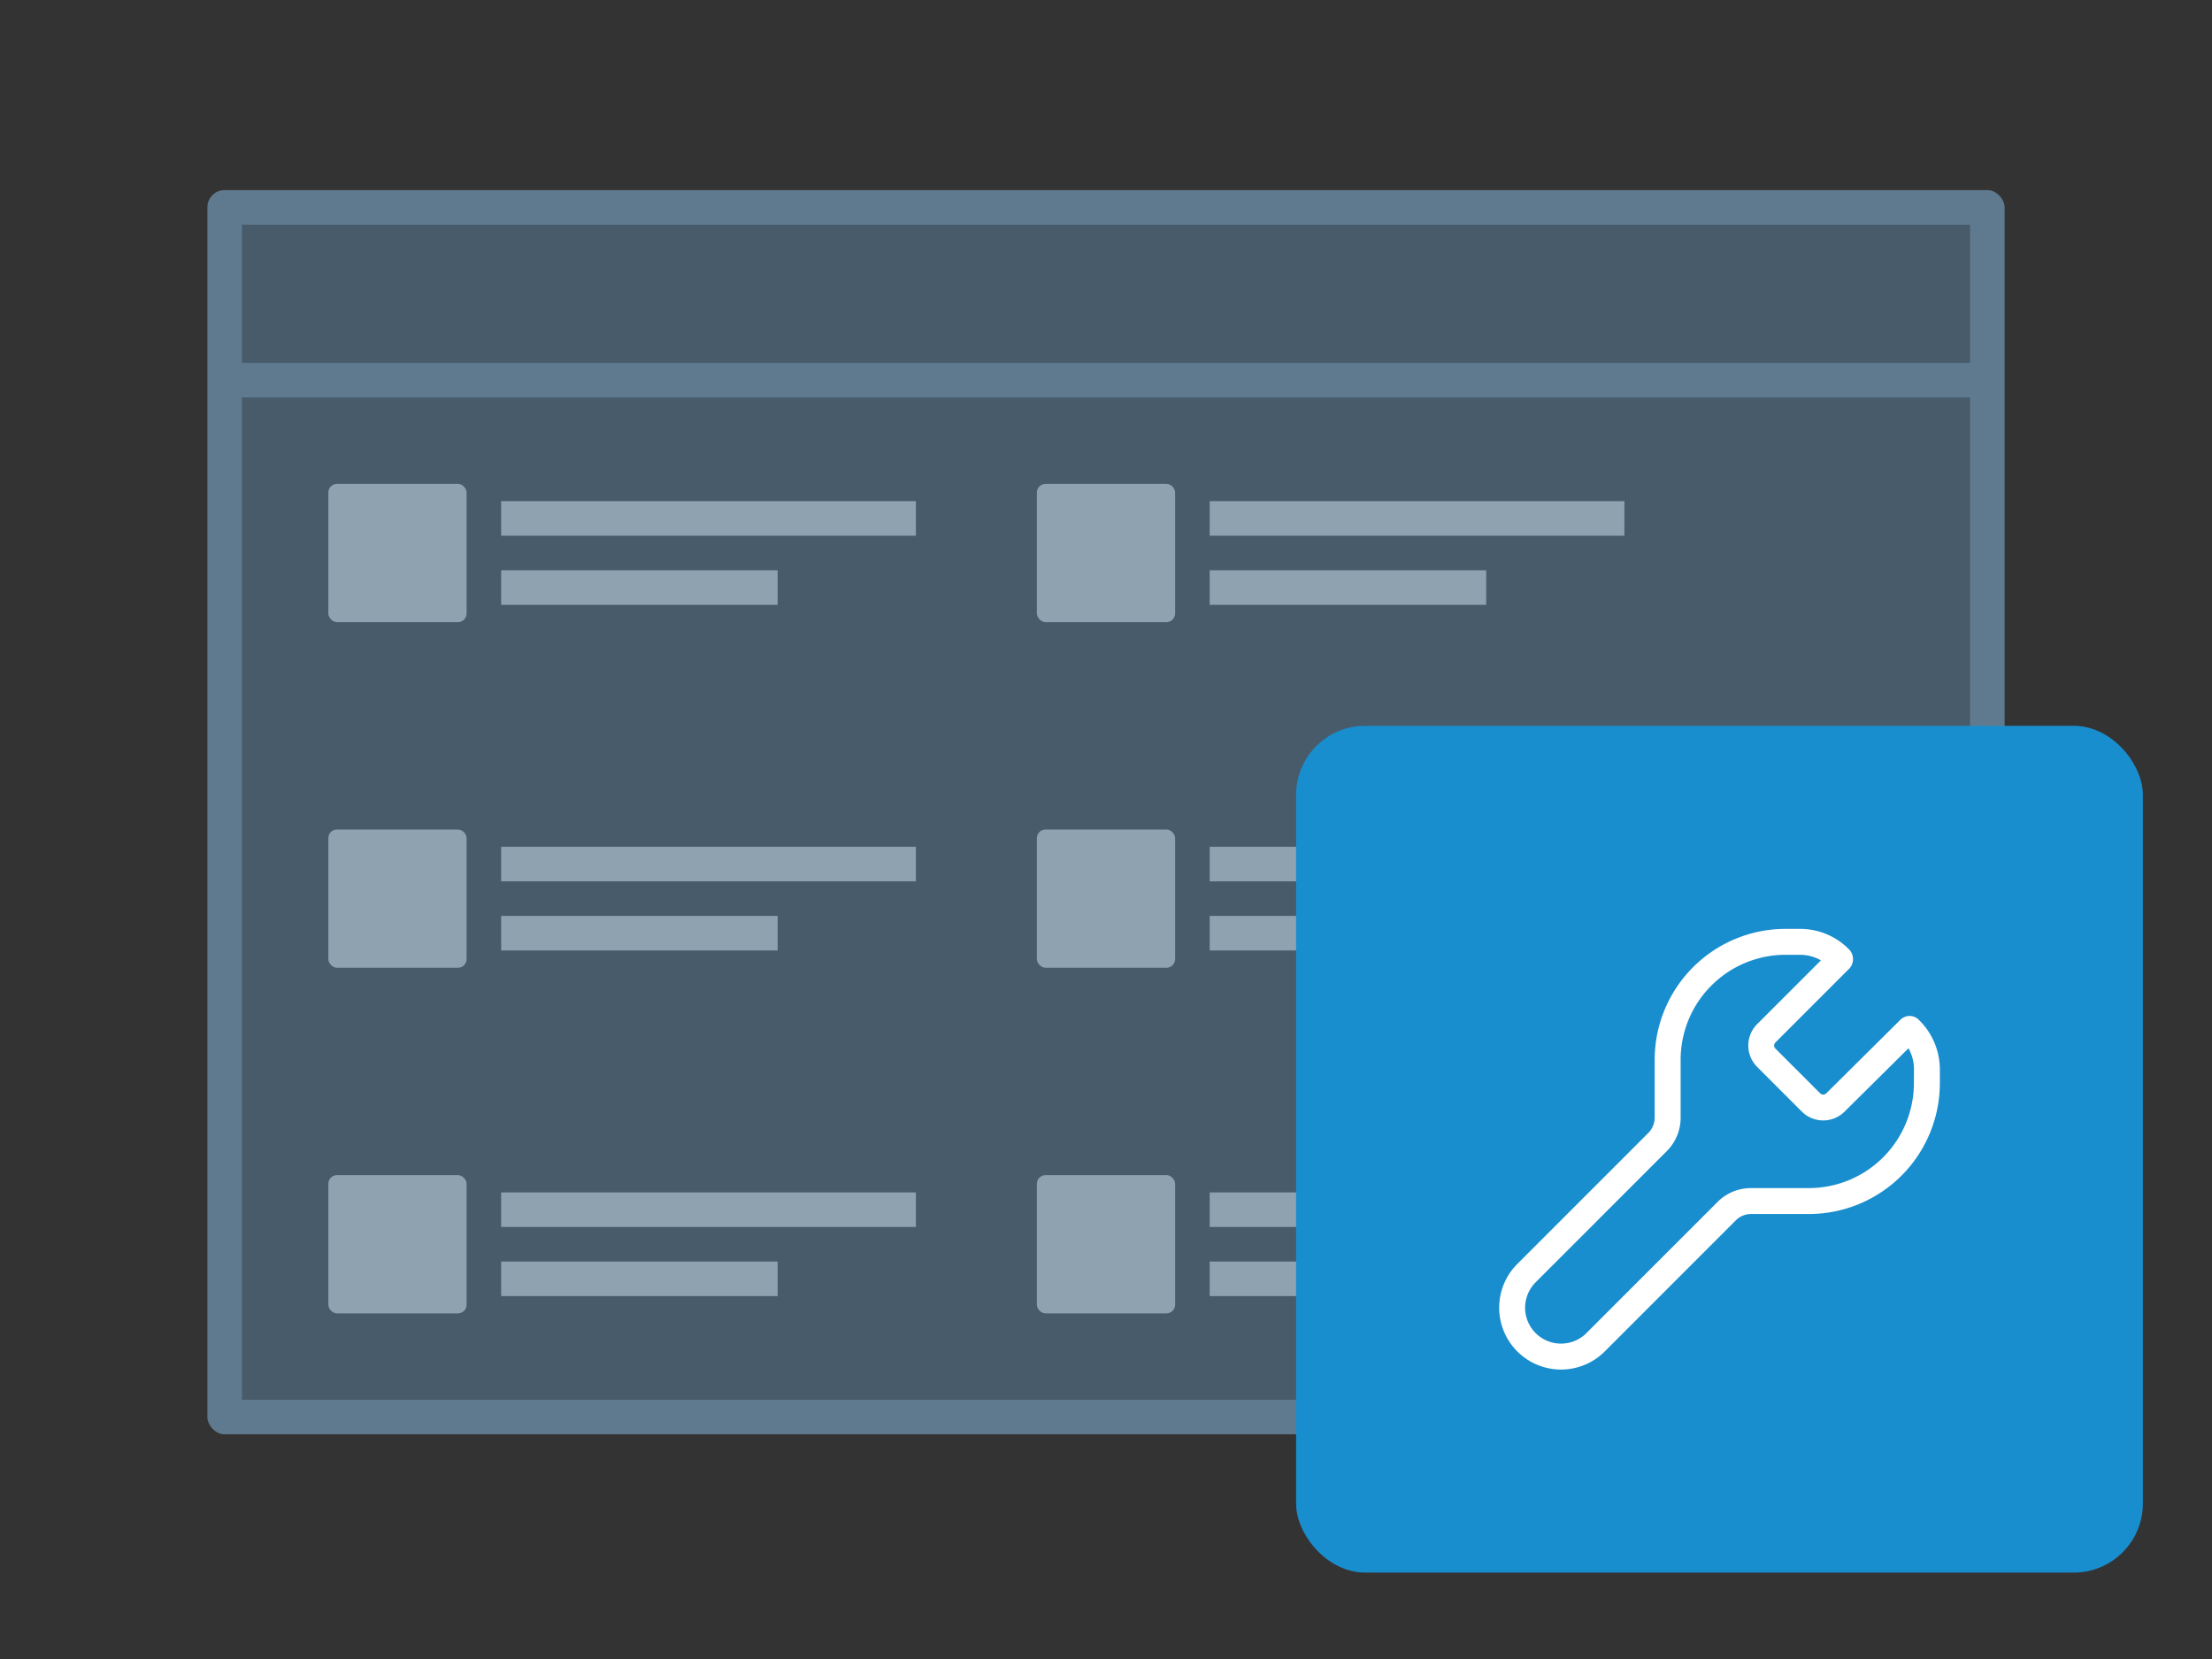 <svg xmlns="http://www.w3.org/2000/svg" xmlns:xlink="http://www.w3.org/1999/xlink" viewBox="0 0 128 96"><rect x="0" y="0" width="128" height="96" fill="#333333" stroke="none"/><defs><symbol id="a" data-name="icon_wrench" viewBox="0 0 49 49"><path fill="none" d="M0 0h49v49H0z"/><path d="M36.038 17.017a.753.753 0 0 0-.483-.226.761.761 0 0 0-.583.216l-4.293 4.26a.251.251 0 0 1-.353 0l-2.589-2.589a.251.251 0 0 1 0-.354l4.293-4.294a.81.81 0 0 0-.048-1.108 3.971 3.971 0 0 0-2.828-1.172h-.825a7.58 7.58 0 0 0-7.579 7.578v3.344a1.258 1.258 0 0 1-.366.884L12.8 31.142a3.578 3.578 0 0 0 5.061 5.06l7.585-7.586a1.246 1.246 0 0 1 .885-.366h3.342a7.58 7.58 0 0 0 7.579-7.578v-.787a4.017 4.017 0 0 0-1.214-2.868zm-.288 3.655a6.077 6.077 0 0 1-6.079 6.078h-3.342a2.73 2.73 0 0 0-1.945.806L16.8 35.142a2.079 2.079 0 0 1-3.548-1.47 2.094 2.094 0 0 1 .609-1.47l7.585-7.586a2.729 2.729 0 0 0 .806-1.944v-3.344a6.077 6.077 0 0 1 6.079-6.078h.825a2.463 2.463 0 0 1 1.214.322l-3.691 3.691a1.752 1.752 0 0 0 0 2.474l2.588 2.589a1.753 1.753 0 0 0 2.47 0l3.7-3.667a2.507 2.507 0 0 1 .319 1.221z" fill="#fff"/></symbol></defs><rect x="12" y="11" width="104" height="72" rx="1" ry="1" fill="#5F7A8F"/><path fill="#475B6B" d="M14 23h100v58H14zm0-10h100v8H14z"/><rect x="19" y="28" width="8" height="8" rx=".5" ry=".5" fill="#8FA2B0"/><rect x="19" y="48" width="8" height="8" rx=".5" ry=".5" fill="#8FA2B0"/><path fill="#8FA2B0" d="M29 29h24v2H29zm0 4h16v2H29z"/><rect x="60" y="28" width="8" height="8" rx=".5" ry=".5" fill="#8FA2B0"/><path fill="#8FA2B0" d="M70 29h24v2H70zm0 4h16v2H70z"/><rect x="60" y="48" width="8" height="8" rx=".5" ry=".5" fill="#8FA2B0"/><path fill="#8FA2B0" d="M70 49h12v2H70zm0 4h8v2h-8z"/><rect x="60" y="68" width="8" height="8" rx=".5" ry=".5" fill="#8FA2B0"/><path fill="#8FA2B0" d="M70 69h12v2H70zm0 4h8v2h-8zM29 49h24v2H29zm0 4h16v2H29z"/><rect x="19" y="68" width="8" height="8" rx=".5" ry=".5" fill="#8FA2B0"/><path fill="#8FA2B0" d="M29 69h24v2H29zm0 4h16v2H29z"/><rect x="75" y="42" width="49" height="49" rx="4" ry="4" fill="#198ece"/><use width="49" height="49" transform="translate(75 42)" xlink:href="#a"/></svg>